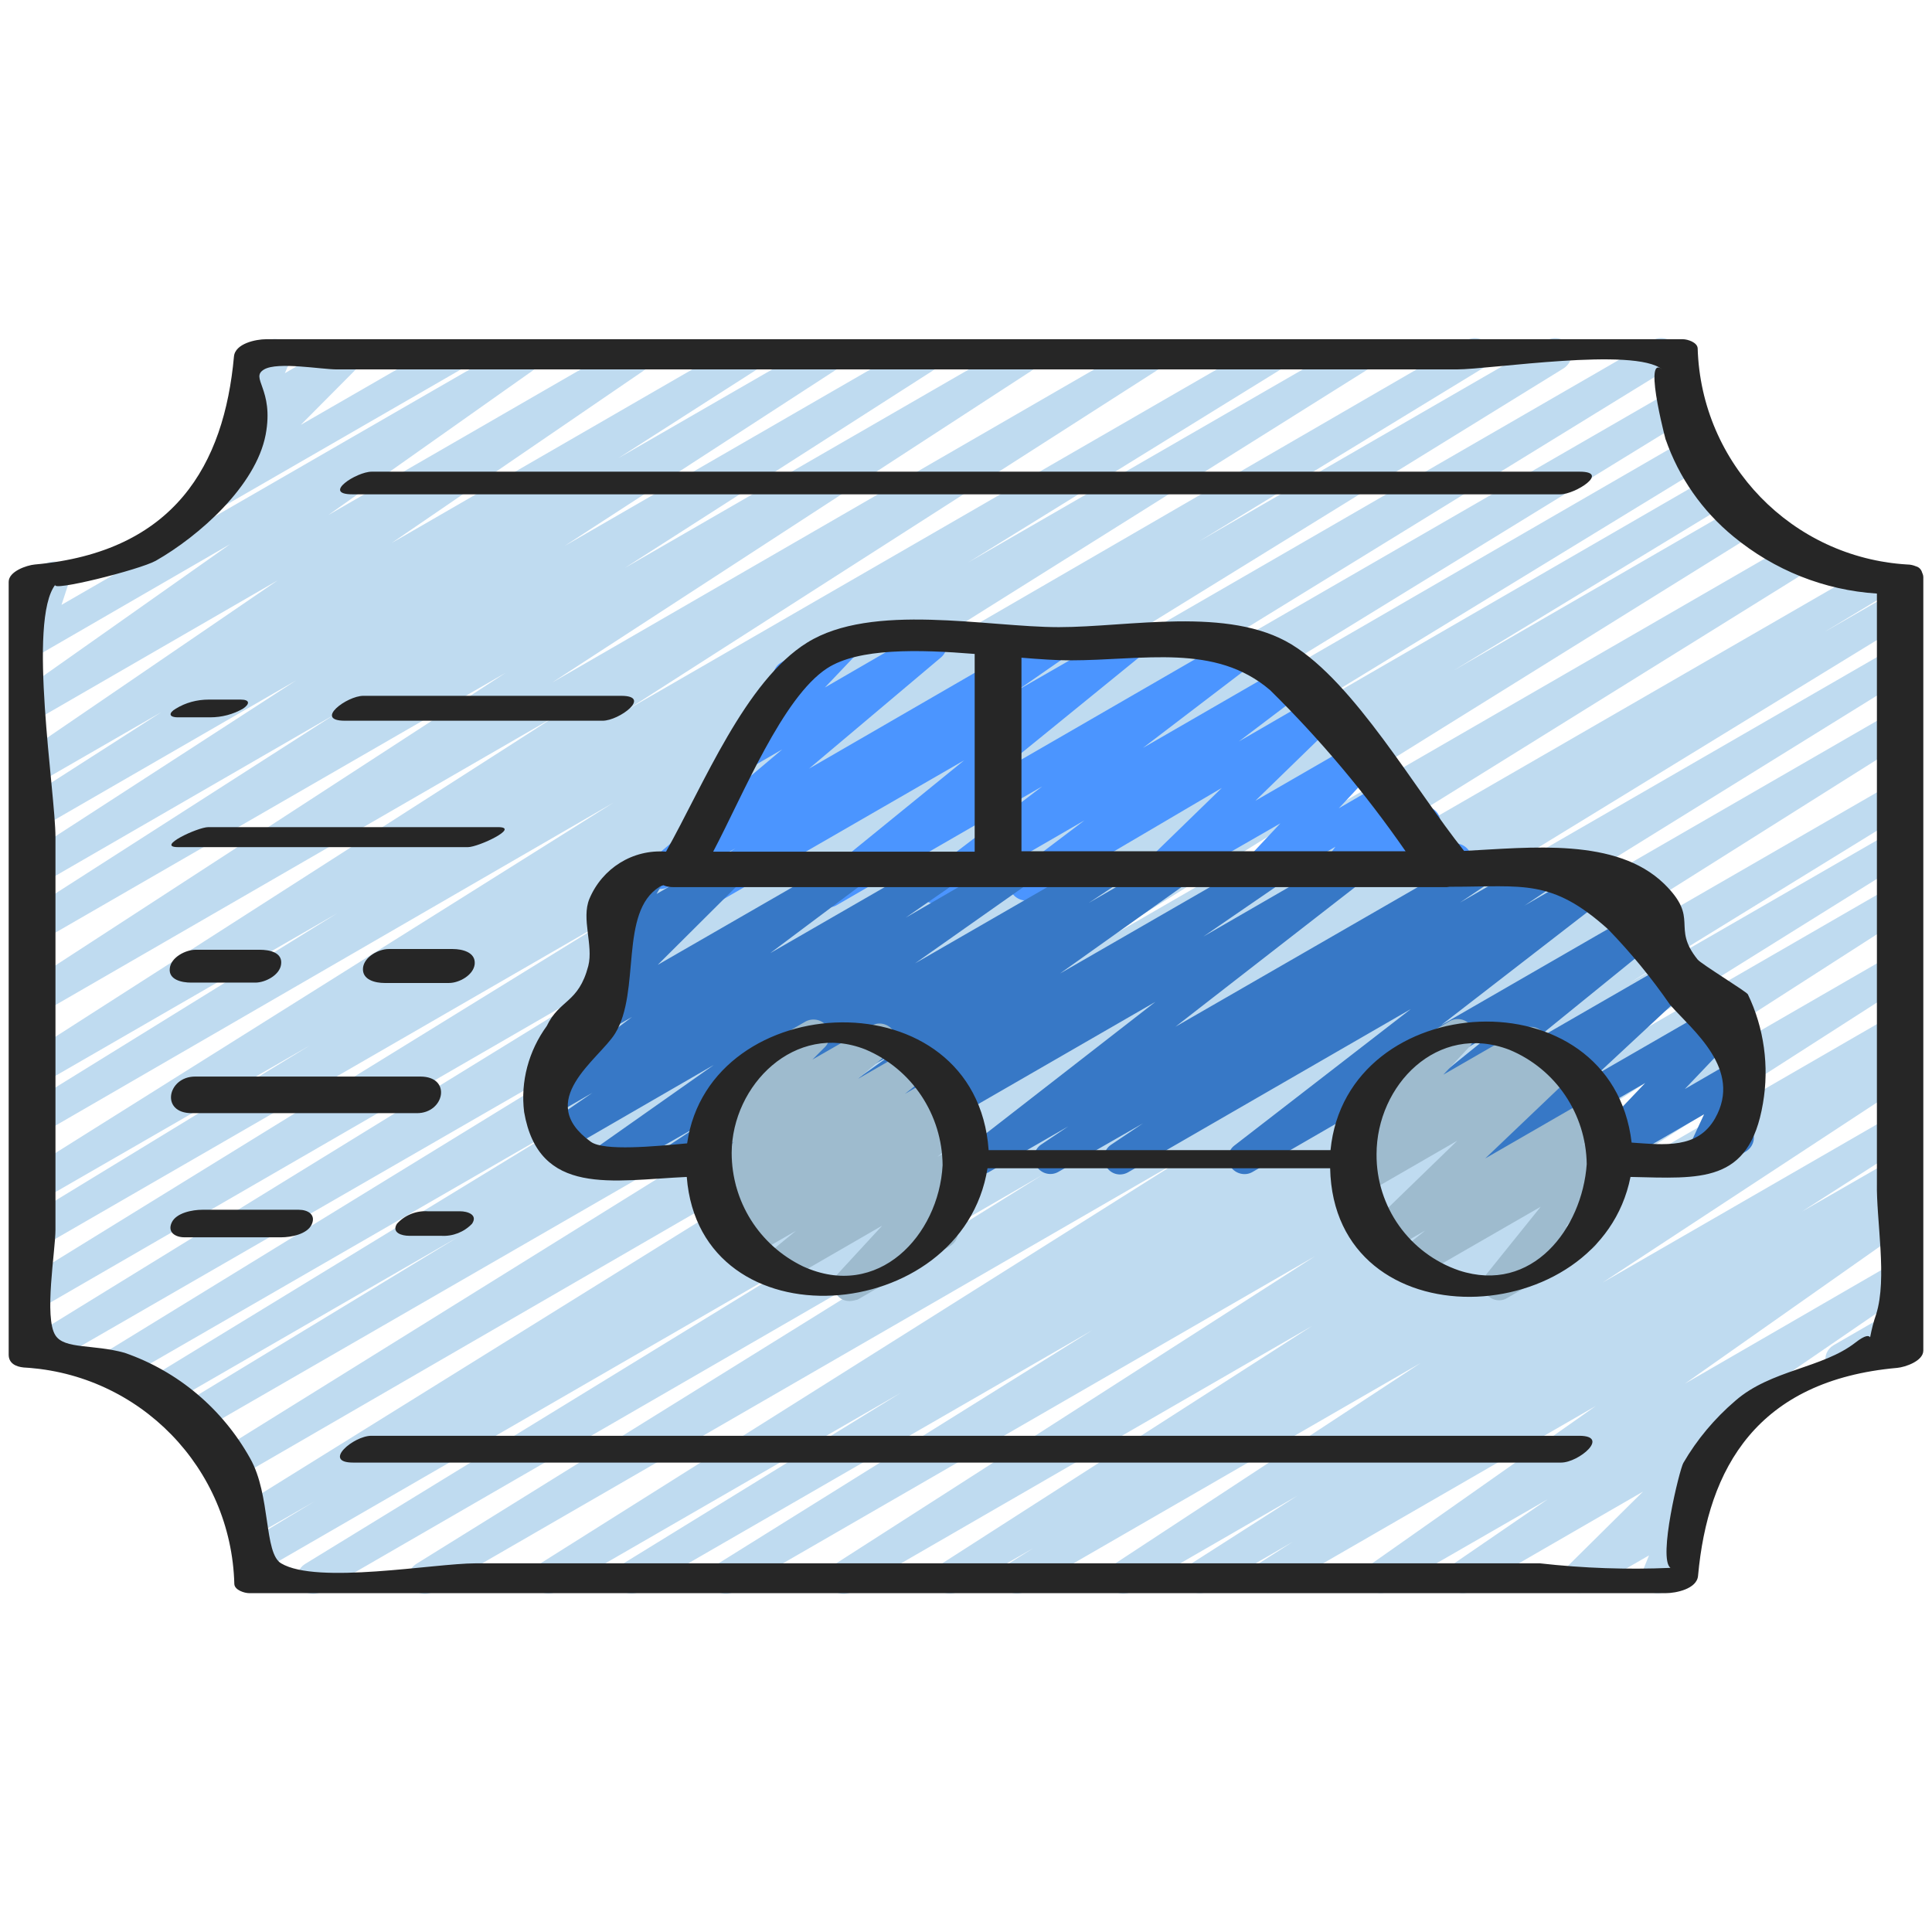 <?xml version="1.0" encoding="utf-8"?>
<!-- Generator: Adobe Illustrator 25.2.1, SVG Export Plug-In . SVG Version: 6.00 Build 0)  -->
<svg version="1.1" id="Layer_1" xmlns="http://www.w3.org/2000/svg" xmlns:xlink="http://www.w3.org/1999/xlink" x="0px" y="0px"
	 viewBox="0 0 512 512" style="enable-background:new 0 0 512 512;" xml:space="preserve">
<style type="text/css">
	.st0{fill:#BFDBF0;}
	.st1{fill:#4B95FF;}
	.st2{fill:#3778C6;}
	.st3{fill:#9EBBCE;}
	.st4{fill:#262626;}
</style>
<g id="_x30_22---Speeding-Ticket">
	<path id="Path" class="st0" d="M488,364.5c-1.9,0-3.6-1.3-4.1-3.2c-0.5-1.9,0.3-3.8,2-4.8l15.4-8.9c1.3-0.8,3-0.8,4.3,0
		c1.3,0.8,2.1,2.2,2.1,3.7c0,1.5-0.8,2.9-2.2,3.7l-15.4,8.9C489.5,364.3,488.8,364.5,488,364.5L488,364.5z"/>
	<path id="Path_1_" class="st0" d="M83,422.4c-1.9,0-3.6-1.3-4.1-3.1c-0.5-1.8,0.3-3.8,1.9-4.8l135.9-83.3L69.9,416
		c-2,1.1-4.5,0.4-5.7-1.6s-0.6-4.5,1.4-5.8l17.9-10.8l-14.8,8.5c-2,1.2-4.6,0.6-5.9-1.5s-0.6-4.6,1.5-5.9l188.2-117L62.6,391.8
		c-2,1.1-4.5,0.4-5.7-1.5c-1.2-2-0.6-4.5,1.3-5.8l182.7-113.6L53,379.3c-2,1.2-4.6,0.5-5.8-1.5s-0.6-4.6,1.4-5.8l73-44.3l-77.6,44.8
		c-2,1.2-4.6,0.5-5.8-1.5c-1.2-2-0.5-4.6,1.5-5.8l112.7-68.8L31.6,366.1c-2,1.1-4.5,0.4-5.7-1.6s-0.6-4.5,1.3-5.7l146-89.6
		l-161.3,93c-2,1.1-4.5,0.4-5.7-1.6c-1.2-2-0.6-4.5,1.3-5.8l167.7-103.2L10.9,346.6c-2,1.1-4.5,0.4-5.7-1.6c-1.2-2-0.6-4.5,1.3-5.8
		L164,242.1L10.9,330.5c-2,1.1-4.5,0.4-5.7-1.6c-1.2-2-0.6-4.5,1.4-5.8l75.6-46.1l-71.3,41.1c-2,1.1-4.5,0.4-5.7-1.6
		s-0.6-4.5,1.3-5.8l156.1-98L10.9,300.5c-2,1.2-4.6,0.5-5.8-1.5c-1.2-2-0.5-4.6,1.5-5.8L89.4,242l-78.5,45.3c-2,1.2-4.6,0.5-5.8-1.5
		s-0.6-4.6,1.4-5.8l140.7-90.2L10.8,268.6c-2,1.2-4.6,0.5-5.8-1.5s-0.6-4.6,1.3-5.8L134,178.3L10.8,249.4c-2,1.1-4.5,0.4-5.7-1.5
		s-0.6-4.5,1.3-5.8l82.2-52.7l-77.7,44.9c-2,1.2-4.6,0.6-5.9-1.4s-0.6-4.6,1.4-5.9l72.1-46.7l-67.7,39.1c-2,1.2-4.6,0.6-5.9-1.4
		s-0.6-4.6,1.4-5.9l36.5-23.4l-32.1,18.5c-2,1.1-4.5,0.5-5.7-1.5c-1.2-1.9-0.7-4.4,1.1-5.8l67.5-46.1l-63,36.4
		c-2,1.1-4.5,0.5-5.7-1.4c-1.2-1.9-0.7-4.5,1.1-5.8L61,144.2l-50.3,29.1c-1.5,0.9-3.5,0.7-4.8-0.4c-1.4-1.1-1.9-3-1.3-4.7l2.7-7.9
		c-1.6-0.5-2.7-2-2.9-3.6c-0.2-1.7,0.7-3.3,2.1-4.1l5.6-3.2c1.5-0.9,3.5-0.7,4.8,0.4c1.4,1.1,1.9,3,1.3,4.7l-1.9,5.8l121-69.8
		c2-1.1,4.5-0.5,5.7,1.4c1.2,1.9,0.7,4.5-1.1,5.8l-54.9,38.8l79.7-46c2-1.2,4.6-0.6,5.8,1.4c1.2,2,0.7,4.6-1.3,5.9l-67.4,46.1
		l92.3-53.3c2-1.1,4.6-0.5,5.8,1.5c1.2,2,0.6,4.5-1.3,5.8l-36.7,23.5l53.4-30.8c2-1.1,4.5-0.5,5.7,1.5c1.2,2,0.6,4.5-1.3,5.8
		l-72.1,46.8l93.7-54.1c2-1.1,4.5-0.4,5.7,1.5s0.6,4.5-1.3,5.8l-82.1,52.6l103.8-59.9c2-1.2,4.6-0.5,5.8,1.5c1.2,2,0.6,4.6-1.3,5.8
		l-127.6,83l156.3-90.3c2-1.2,4.6-0.5,5.8,1.5s0.6,4.6-1.4,5.8l-140.8,90.2l168.9-97.5c2-1.2,4.6-0.5,5.8,1.5c1.2,2,0.5,4.6-1.5,5.8
		l-82.9,51.2l101.4-58.5c2-1.2,4.6-0.6,5.9,1.5s0.6,4.6-1.5,5.9l-156.2,98L388.7,90.2c2-1.2,4.6-0.5,5.8,1.5c1.2,2,0.6,4.6-1.4,5.8
		l-75.4,46L410,90.2c2-1.2,4.6-0.5,5.9,1.5c1.2,2,0.5,4.6-1.5,5.9l-157.5,97.2L438,90.2c1.3-0.8,2.9-0.8,4.3-0.1
		c1.3,0.7,2.2,2.1,2.2,3.7c0,1.5-0.8,2.9-2.1,3.7L274.6,200.7l168.6-97.3c2-1.1,4.6-0.4,5.7,1.6c1.2,2,0.6,4.5-1.4,5.8l-145.9,89.6
		L447.6,116c2-1.1,4.6-0.4,5.7,1.6c1.2,2,0.6,4.5-1.4,5.8l-112.8,68.9L453.8,126c2-1.1,4.5-0.4,5.7,1.6c1.2,2,0.6,4.5-1.4,5.8
		l-72.9,44.3l75.5-43.6c2-1.1,4.5-0.4,5.7,1.5c1.2,2,0.6,4.5-1.3,5.8L282.5,255l192.7-111.3c2-1.1,4.5-0.4,5.7,1.6
		c1.2,2,0.6,4.5-1.3,5.7L291.4,268l205.5-118.6c2-1.1,4.5-0.4,5.7,1.6s0.6,4.5-1.4,5.8l-17.9,10.8l17.9-10.3c2-1.1,4.5-0.4,5.7,1.6
		c1.2,2,0.6,4.5-1.3,5.7l-136,83.3l131.7-76c2-1.1,4.5-0.4,5.7,1.6c1.2,2,0.6,4.5-1.3,5.7L339.8,282l161.3-93.1
		c2-1.1,4.5-0.4,5.7,1.6c1.2,1.9,0.6,4.5-1.3,5.7l-171.4,108l167.1-96.4c2-1.1,4.5-0.4,5.7,1.6c1.2,2,0.6,4.5-1.3,5.7L432,260.4
		l69.2-39.9c2-1.1,4.5-0.4,5.7,1.5c1.2,2,0.6,4.5-1.3,5.8l-99.4,62l95.1-54.9c2-1.2,4.6-0.6,5.9,1.4c1.2,2,0.6,4.6-1.4,5.9
		l-127.2,81.7l122.8-70.9c2-1.1,4.5-0.4,5.7,1.5s0.6,4.5-1.3,5.8l-98.2,63l93.8-54.2c2-1.2,4.6-0.6,5.9,1.5c1.2,2,0.6,4.6-1.5,5.9
		l-6.8,4.2l2.4-1.4c2-1.1,4.5-0.5,5.7,1.5s0.7,4.5-1.2,5.8l-81.2,53.3l76.8-44.3c2-1.1,4.5-0.4,5.7,1.5s0.6,4.5-1.3,5.8l-28.4,18.2
		l24-13.8c2-1.2,4.6-0.5,5.8,1.5s0.6,4.6-1.4,5.8l-9,5.7l4.5-2.6c2-1.2,4.5-0.5,5.7,1.4s0.7,4.5-1.2,5.8l-59.4,41.8l54.8-31.7
		c2-1.1,4.5-0.5,5.7,1.4c1.2,1.9,0.7,4.5-1.2,5.8l-42.3,29c1.3,0.5,2.3,1.7,2.6,3.1c0.3,1.4-0.2,2.9-1.2,3.9l-20.4,20.1
		c1.5-0.4,3.2,0.1,4.2,1.4c1,1.2,1.3,2.9,0.7,4.4l-3.1,7.8c0.5,0.4,1,0.8,1.3,1.4c1.2,2,0.5,4.7-1.6,5.8l-4.6,2.6
		c-1.6,0.9-3.5,0.7-4.9-0.5c-1.4-1.2-1.8-3.1-1.2-4.8l1.7-4.2l-16.3,9.4c-1.9,1-4.2,0.6-5.5-1.1s-1.1-4.1,0.4-5.6l19.8-19.6
		l-45.7,26.4c-2,1.1-4.5,0.4-5.7-1.5c-1.2-1.9-0.7-4.4,1.1-5.7l25.1-17.2L368,421.6c-2,1.2-4.5,0.5-5.7-1.4
		c-1.2-1.9-0.7-4.5,1.2-5.8l59.4-41.8l-84.9,49c-2,1.1-4.5,0.4-5.7-1.5c-1.2-1.9-0.6-4.5,1.2-5.7l9.1-5.8l-22.6,13.1
		c-2,1.1-4.5,0.4-5.7-1.5s-0.6-4.5,1.2-5.7l28.3-18.1l-44,25.4c-2,1.1-4.5,0.5-5.7-1.5c-1.2-1.9-0.7-4.5,1.2-5.8l81.2-53.3
		l-105,60.6c-2,1.1-4.5,0.4-5.7-1.6c-1.2-2-0.6-4.5,1.3-5.7l6.7-4.2l-20,11.5c-2,1.1-4.5,0.4-5.7-1.5c-1.2-1.9-0.6-4.5,1.3-5.8
		l98.3-63.1l-121.9,70.4c-2,1.2-4.6,0.6-5.9-1.4c-1.2-2-0.6-4.6,1.4-5.9l127.2-81.6l-154,88.9c-2,1.2-4.6,0.5-5.8-1.5
		c-1.2-2-0.6-4.6,1.4-5.8l99.4-62l-120.1,69.3c-2,1.1-4.6,0.4-5.7-1.6s-0.6-4.5,1.4-5.8l73.8-45.4l-91.3,52.7
		c-2,1.2-4.6,0.6-5.9-1.4s-0.6-4.6,1.4-5.9l171.3-107.9L114.8,421.8c-2,1.2-4.6,0.6-5.9-1.5c-1.2-2-0.6-4.6,1.5-5.9l165.8-103
		L85.2,421.8C84.5,422.2,83.8,422.4,83,422.4L83,422.4z"/>
	<path id="Path_2_" class="st0" d="M54,136.7c-1.7,0-3.3-1-3.9-2.6c-0.7-1.6-0.3-3.4,0.9-4.6l16.2-16.3c-1.3,0.2-2.5-0.2-3.5-1
		c-1.4-1.2-1.8-3.2-1.1-4.9l3-7.1c-0.5-0.3-0.8-0.8-1.1-1.3c-1.2-2-0.5-4.6,1.6-5.8l4.6-2.7c1.6-0.9,3.6-0.7,5,0.5s1.8,3.2,1.1,4.9
		l-1.3,3.1L90,90.4c1.8-1,4.2-0.5,5.4,1.2c1.3,1.7,1.1,4-0.3,5.5l-15.4,15.5l38.5-22.2c2-1.1,4.5-0.3,5.7,1.6s0.5,4.5-1.4,5.7
		l-66.4,38.3C55.4,136.5,54.7,136.7,54,136.7z"/>
	<path id="Path_3_" class="st1" d="M185,241.2c-1.9,0-3.5-1.2-4.1-3c-0.6-1.8,0.1-3.7,1.6-4.8l12.4-8.6l-17.7,10.2
		c-1.9,1.1-4.4,0.6-5.6-1.2c-1.3-1.8-0.9-4.3,0.7-5.7l35-29.5l-10,5.8c-1.8,1-4.2,0.6-5.5-1.1c-1.3-1.7-1.2-4,0.2-5.6l14.5-15.2
		c-0.4-0.3-0.8-0.7-1-1.2c-1.2-2-0.5-4.6,1.6-5.8l14.1-8.2c1.8-1.1,4.2-0.6,5.5,1.1c1.3,1.7,1.2,4-0.3,5.6l-7.8,8.2l25.9-15
		c1.9-1.1,4.3-0.5,5.6,1.3c1.3,1.8,1,4.2-0.7,5.7l-35,29.5l63.1-36.5c2-1.1,4.5-0.5,5.7,1.4c1.2,1.9,0.7,4.4-1.1,5.7l-12.4,8.6
		l27.5-15.8c1.9-1.1,4.4-0.5,5.6,1.3c1.3,1.8,0.9,4.3-0.8,5.7l-38.6,31.4l65.6-37.9c1.9-1.1,4.4-0.5,5.7,1.3c1.2,1.9,0.8,4.4-1,5.8
		l-30.8,23.5l38.8-22.4c1.9-1.1,4.4-0.5,5.7,1.3s0.8,4.4-1,5.7l-18.1,13.7l20.9-12.1c1.9-1.1,4.2-0.6,5.6,1.1
		c1.3,1.7,1.1,4.1-0.4,5.6l-21.7,21.1l27.2-15.7c1.8-1.1,4.2-0.6,5.5,1c1.3,1.7,1.2,4-0.2,5.6l-10.4,11.1l13.6-7.9
		c1.8-1,4-0.6,5.3,0.9c1.3,1.5,1.4,3.8,0.2,5.4l-3.4,4.4l4.8-2.8c1.2-0.7,2.6-0.8,3.8-0.2c1.2,0.5,2.2,1.6,2.5,2.9l1.7,7.3l0.4-0.2
		c2-1.1,4.5-0.3,5.7,1.6c1.1,2,0.5,4.5-1.4,5.7l-5.4,3.1c-1.2,0.7-2.6,0.8-3.8,0.2c-1.2-0.5-2.1-1.6-2.5-2.9l-1.7-7.3l-18.6,10.8
		c-1.8,1-4,0.6-5.3-0.9c-1.3-1.5-1.4-3.8-0.2-5.4l3.4-4.5l-19.7,11.5c-1.8,1-4.1,0.6-5.5-1c-1.3-1.7-1.2-4,0.2-5.6l10.4-11.1
		l-32,18.4c-1.9,1.1-4.2,0.6-5.6-1.1c-1.3-1.7-1.1-4.1,0.4-5.6l21.7-21.1L274,238.1c-1.9,1.1-4.4,0.5-5.7-1.3s-0.8-4.4,1-5.7
		l18.1-13.7l-37.3,21.6c-1.9,1.1-4.4,0.5-5.7-1.3s-0.8-4.4,1-5.8l30.8-23.5l-54.5,31.5c-1.9,1.1-4.4,0.5-5.6-1.3s-0.9-4.3,0.8-5.7
		l38.6-31.4l-68.3,39.4C186.5,241,185.7,241.2,185,241.2L185,241.2z"/>
	<path id="Path_4_" class="st2" d="M179.9,311.2c-1.9,0-3.5-1.2-4.1-3c-0.5-1.8,0.1-3.7,1.7-4.8l7.7-5.1l-21.5,12.3
		c-2,1.1-4.5,0.5-5.7-1.4c-1.2-1.9-0.7-4.4,1.1-5.8l30.1-21.2l-40.8,23.6c-2,1-4.4,0.3-5.5-1.5c-1.2-1.9-0.7-4.3,1-5.7l13.1-9
		l-9.5,5.5c-2,1.1-4.4,0.5-5.6-1.4c-1.2-1.9-0.8-4.4,1-5.7l24.6-18.5l-17.2,9.9c-1.9,1-4.2,0.5-5.5-1.1s-1.1-4.1,0.3-5.6l22.1-22
		l-2.7,1.6c-1.7,1-3.8,0.7-5.1-0.7s-1.6-3.5-0.7-5.2l3.5-6c-1.7-0.4-3-1.8-3.3-3.5c-0.3-1.7,0.6-3.5,2.1-4.3l9.6-5.6
		c1.7-1,3.8-0.7,5.1,0.7c1.3,1.4,1.6,3.5,0.7,5.1l-2.4,4.1l17.2-9.9c1.9-1,4.2-0.5,5.5,1.1c1.3,1.7,1.1,4.1-0.3,5.6l-22.1,22
		l49.8-28.7c2-1.1,4.4-0.5,5.7,1.3c1.2,1.9,0.8,4.4-1,5.8l-24.7,18.5l44.4-25.6c2-1.1,4.4-0.4,5.6,1.5c1.2,1.9,0.7,4.4-1.1,5.7
		l-13,9l28-16.2c2-1.1,4.4-0.5,5.7,1.4c1.2,1.9,0.7,4.4-1.1,5.7l-30.1,21.2l49.1-28.3c2-1.1,4.5-0.4,5.7,1.5
		c1.2,1.9,0.7,4.4-1.1,5.7l-7.7,5.1l21.4-12.4c2-1.2,4.5-0.6,5.7,1.4c1.2,1.9,0.7,4.5-1.1,5.8L280.9,258l53.8-31
		c2-1.1,4.5-0.4,5.7,1.5c1.2,1.9,0.7,4.4-1.1,5.7l-20.4,14l36.7-21.2c1.9-1.1,4.4-0.6,5.7,1.3c1.3,1.9,0.8,4.4-0.9,5.8l-48.9,38
		l78.1-45c2-1.1,4.5-0.4,5.7,1.5c1.2,1.9,0.7,4.4-1.1,5.7l-7.3,4.9l21-12.1c2-1.1,4.5-0.4,5.7,1.5c1.2,1.9,0.7,4.4-1.1,5.7l-8.5,5.7
		l19.9-11.5c1.9-1.1,4.4-0.5,5.7,1.3c1.2,1.9,0.8,4.4-0.9,5.7l-46.8,36.2l56-32.3c1.9-1.1,4.4-0.5,5.6,1.3c1.3,1.8,0.9,4.3-0.8,5.7
		l-36.6,29.7l36.6-21.1c1.9-1.1,4.3-0.6,5.6,1.2c1.3,1.8,1.1,4.2-0.5,5.7l-24.3,22.6l34-19.6c1.8-1.1,4.2-0.6,5.5,1.1
		c1.3,1.7,1.2,4.1-0.3,5.6l-16.2,17l12.6-7.3c1.6-0.9,3.6-0.7,5,0.6c1.4,1.3,1.8,3.2,1,4.9l-4.9,10.5c1.6-0.1,3.2,0.7,4,2.1
		c1.2,2,0.5,4.6-1.6,5.8l-9.6,5.5c-1.6,0.9-3.6,0.7-5-0.6c-1.4-1.2-1.8-3.2-1-4.9l4.6-9.9l-26.6,15.4c-1.8,1.1-4.2,0.6-5.5-1.1
		c-1.3-1.7-1.2-4,0.3-5.6l16.2-17l-40.9,23.6c-1.9,1.1-4.3,0.6-5.6-1.1c-1.3-1.8-1.1-4.2,0.6-5.7l24.3-22.6l-50.9,29.4
		c-1.9,1.1-4.4,0.5-5.6-1.3c-1.3-1.8-0.9-4.3,0.8-5.7l36.7-29.7l-63.5,36.7c-1.9,1.1-4.4,0.5-5.7-1.3s-0.8-4.4,0.9-5.7l46.8-36.2
		l-75,43.3c-2,1.1-4.5,0.5-5.7-1.5c-1.2-1.9-0.7-4.5,1.2-5.8l8.5-5.7l-22.5,12.9c-2,1.1-4.5,0.4-5.7-1.5c-1.2-1.9-0.7-4.4,1.1-5.7
		l7.3-4.9l-21,12.1c-1.9,1.1-4.4,0.6-5.7-1.3c-1.3-1.9-0.8-4.4,0.9-5.8l48.9-38l-78,45c-2,1.1-4.5,0.4-5.7-1.5
		c-1.2-1.9-0.7-4.4,1.1-5.7l20.4-14l-36.7,21.2c-2,1.1-4.4,0.5-5.7-1.4c-1.2-1.9-0.8-4.4,1-5.7l33.6-23.9l-53.8,31
		C181.4,311,180.6,311.2,179.9,311.2L179.9,311.2z"/>
	<path id="Path_5_" class="st3" d="M225.1,344.8c-1.7,0-3.2-1-3.9-2.6s-0.4-3.4,0.8-4.6l11.8-12.8L207.5,340
		c-1.9,1.1-4.4,0.6-5.7-1.3s-0.9-4.3,0.8-5.7l8.3-6.8l-12,6.9c-1.9,1.1-4.4,0.5-5.7-1.3c-1.2-1.9-0.8-4.4,0.9-5.7l0.2-0.2l-0.3,0.2
		c-1.9,1.1-4.4,0.6-5.7-1.3c-1.3-1.8-0.9-4.4,0.9-5.7l6.4-5.1l-4.7,2.7c-1.9,1.1-4.3,0.6-5.6-1.2c-1.3-1.8-1-4.3,0.7-5.7l8.5-7.2
		l-3.5,2c-1.9,1-4.2,0.6-5.5-1.1c-1.3-1.7-1.1-4.1,0.4-5.6l8.3-8.2c-0.8-0.4-1.5-1-2-1.8c-1.2-2-0.5-4.6,1.6-5.8l19.7-11.4
		c1.9-1,4.2-0.5,5.5,1.1s1.1,4.1-0.3,5.6l-3.4,3.4l15.7-9c1.9-1.1,4.3-0.5,5.6,1.2c1.3,1.8,1,4.3-0.7,5.7l-8.5,7.2l13.9-8
		c1.9-1.1,4.4-0.6,5.7,1.3c1.3,1.8,0.9,4.4-0.9,5.7l-6.3,5l8.1-4.7c1.9-1.1,4.4-0.5,5.6,1.4c1.2,1.9,0.8,4.3-0.9,5.7l-0.4,0.3
		c2-0.9,4.3-0.2,5.4,1.6c1.1,1.8,0.7,4.2-0.9,5.6l-8.3,6.8l5.2-3c1.8-1.1,4.2-0.6,5.5,1c1.3,1.6,1.2,4-0.2,5.6l-11.8,12.8l0.4-0.2
		c2-1.2,4.6-0.5,5.8,1.6c1.2,2,0.5,4.6-1.5,5.8l-24.5,14.2C226.6,344.6,225.8,344.8,225.1,344.8L225.1,344.8z"/>
	<path id="Path_6_" class="st3" d="M397.3,344.6c-1.6,0-3.1-0.9-3.9-2.4c-0.7-1.5-0.5-3.2,0.5-4.5l14.4-17.9l-32.8,18.9
		c-1.9,1.1-4.4,0.6-5.6-1.3s-0.9-4.3,0.8-5.7l7-5.6l-9.7,5.6c-1.9,1.1-4.3,0.6-5.6-1.1s-1.1-4.2,0.5-5.7l23.3-22.6l-24.6,14.2
		c-1.9,1.1-4.4,0.5-5.6-1.3c-1.3-1.8-0.9-4.3,0.9-5.7l2.8-2.2c-1.4,0.1-2.8-0.5-3.7-1.6c-1.3-1.7-1.2-4,0.2-5.6l9.6-10.2
		c-1.7-0.4-3.1-1.7-3.4-3.5s0.5-3.5,2.1-4.4l19.7-11.4c1.8-1,4.2-0.6,5.5,1.1c1.3,1.7,1.2,4-0.2,5.6l-7,7.5l21-12.1
		c1.9-1.1,4.4-0.6,5.7,1.3c1.3,1.9,0.9,4.4-0.9,5.8l-0.5,0.4l4.2-2.4c1.9-1.1,4.3-0.6,5.6,1.1c1.3,1.7,1.1,4.2-0.5,5.7L393.6,307
		l27.9-16.1c1.9-1.1,4.4-0.6,5.6,1.3c1.3,1.8,0.9,4.3-0.8,5.7l-7,5.6l4.5-2.6c1.8-1,4-0.6,5.4,0.9c1.3,1.6,1.4,3.9,0.1,5.5
		l-14.4,17.9l2.6-1.5c2-1.1,4.5-0.3,5.7,1.6c1.1,2,0.5,4.5-1.4,5.7L399.4,344C398.8,344.4,398,344.6,397.3,344.6L397.3,344.6z"/>
	<g>
		<path id="Path_7_" class="st4" d="M424.2,310.5c4.4,0,13.2-6.6,4.9-6.6C424.7,303.9,415.9,310.5,424.2,310.5z"/>
		<path id="Shape" class="st4" d="M507.8,150.1c-0.7-0.3-1.5-0.5-2.3-0.5c-30.6-1.8-54.7-26.7-55.6-57.3c-0.1-1.6-2.7-2.4-3.9-2.4
			H70.5c-2.6,0-8.2,1.1-8.5,4.6c-2.6,28.6-15.7,51.8-52.8,55.1c-2.1,0.2-6.9,1.8-6.9,4.6V359c0,2.3,1.9,3.2,4,3.4
			c30.7,1.7,55,26.6,55.8,57.4c0.1,1.6,2.7,2.4,3.9,2.4h375.5c2.6,0,8.2-1.1,8.5-4.6c2.6-28.6,15.7-51.8,52.8-55.1
			c2.1-0.2,6.9-1.8,6.9-4.6V153c0-0.4-0.1-0.8-0.3-1.2C509.2,151,508.6,150.3,507.8,150.1L507.8,150.1z M497.2,348.3
			c-0.7,2-1.2,4-1.6,6.1c-0.3-0.5-1.2-0.7-3.9,1.4c-8.7,6.8-22.4,7.2-31.8,15.4c-5.5,4.7-10.2,10.3-13.8,16.5
			c-1,1.7-6.8,25.4-3.4,27.8c-11.5,0.5-23.1,0.1-34.6-1.2H126c-10.9,0-42,5.7-51.5,0c-4.6-2.7-2.7-18.1-8.2-27.8
			c-7.3-13.1-19.1-23.1-33.3-28c-8.3-2.3-15.9-0.9-18.3-4.6c-3.1-4.7,0-22.5,0-28v-104c0-11.8-7.5-57.5,0-67
			C13,157,37,151,41.3,148.6c11.4-6.5,26.5-19.8,29.1-33.4c2.3-12.2-4.3-15-0.4-17.3c3.6-2.1,15.1,0,19.3,0H386c9.1,0,47.2-6,54.5,0
			c-5.5-4.5,1.9,22.4,0.9,18.5c3.5,10.1,9.7,19,18,25.8c10.8,8.9,24,14.2,38,15.1v156.2C497.2,323.3,500.2,338.8,497.2,348.3
			L497.2,348.3z"/>
		<path id="Shape_1_" class="st4" d="M449.9,254.3c-7.1-8.8,0.7-10.7-8.9-20.1c-12.7-12.3-35.3-9.6-53-8.7
			c-13.1-16.4-28.9-44.4-45.7-54.7c-16.7-10.2-43.2-4.6-61.7-4.6c-19,0-49.5-6.6-66.7,4.1c-16.4,10.2-27.4,37.6-37.4,55.4
			c-8.8-0.7-16.9,4.4-20.3,12.5c-2.2,5.3,1.1,12.3-0.3,17.8c-2.6,9.9-7.6,8.8-11,15.9c-4.8,6.6-7,14.7-6,22.8
			c3.9,22.5,23.4,18.1,43.1,17.2c3.5,45,73,39.6,79.7-2.3h90.8c1,46.6,71.4,43.5,79.6,2.3c18.5,0.4,31.5,1.9,35.1-19.5
			c1.7-9.8,0.3-20-4-28.9C462.7,262.7,450.9,255.5,449.9,254.3L449.9,254.3z M283.5,175c19.6,0,38.5-4.6,53.1,7.9
			c13.3,13.1,25.3,27.4,35.9,42.7H270.7v-51.3C275.6,174.7,280,175,283.5,175L283.5,175z M219.2,177.1c8.3-5.4,24.3-5,39.1-3.8v52.4
			H189C197.1,210.3,207.4,184.8,219.2,177.1L219.2,177.1z M212.8,335.6c-11.6-5.6-18.9-17.2-18.9-30.1c0.1-18,16.8-34.7,35.4-27.4
			c12.4,5.2,20.4,17.3,20.5,30.7C248.8,327.4,232.7,344.7,212.8,335.6L212.8,335.6z M386.7,336.7c-13.2-4.5-22-16.9-21.9-30.8
			c0-18.3,16.1-35,35.2-27.7c12.3,5.1,20.3,17,20.5,30.3C419.3,325.6,406,343,386.7,336.7L386.7,336.7z M454.5,296.4
			c-4.6,8.1-13.4,7-22.1,6.4c-5.3-45-75.6-41.1-79.8,2h-90.6c-3.3-46.4-74-43.3-79.9-1.8c-8.6,0.8-22,2.1-25.5-0.4
			c-15.2-10.9,2.1-21.8,6.4-28.7c6.9-11.2,1-32.2,11.8-38.9c0.3-0.2,0.7-0.3,1-0.4c0.9,0.4,1.9,0.5,2.8,0.5h204.8
			c0.3,0,0.5-0.1,0.8-0.1h0.4c19.2,0,26.6-2.2,41.6,11.3c6,6.2,11.5,12.9,16.4,20C448.5,273,461.9,283.4,454.5,296.4L454.5,296.4z"
			/>
		<path id="Path_8_" class="st4" d="M47.2,190.1h8.5c3.1,0,6.1-0.8,8.7-2.3c1.8-1.2,1.9-2.4-0.6-2.4h-8.5c-3.1,0-6.1,0.8-8.7,2.4
			C44.7,188.9,44.6,190.1,47.2,190.1z"/>
		<path id="Path_9_" class="st4" d="M159.7,191c4.4,0,13.2-6.6,4.9-6.6H96.3c-4.4,0-13.2,6.6-4.9,6.6H159.7z"/>
		<path id="Path_10_" class="st4" d="M121.9,321h-8.5c-3.1-0.2-6.1,1-8.2,3.3c-1.5,2.4,1.3,3.2,3.2,3.2h8.5c3.1,0.2,6.1-1,8.2-3.2
			C126.7,321.9,123.9,321,121.9,321z"/>
		<path id="Path_11_" class="st4" d="M79.2,320.6H53.6c-2.6,0-6.9,0.8-8.1,3.4c-1.2,2.6,1,3.9,3.4,3.9h25.6c2.6,0,6.9-0.8,8.1-3.4
			C83.8,321.9,81.6,320.6,79.2,320.6z"/>
		<path id="Path_12_" class="st4" d="M47.2,224.5H124c2.8,0,14-5.3,8-5.3H55.2C52.4,219.2,41.1,224.5,47.2,224.5z"/>
		<path id="Path_13_" class="st4" d="M50.6,260.4h17.1c2.6,0,6.5-2,6.8-4.9c0.4-3.2-3.3-3.8-5.6-3.8H51.8c-2.6,0-6.5,2-6.8,4.9
			C44.6,259.7,48.3,260.4,50.6,260.4z"/>
		<path id="Path_14_" class="st4" d="M120,251.5H103c-2.7,0-6.5,2.1-6.8,5c-0.3,3.2,3.3,4,5.7,4h17.1c2.7,0,6.5-2.1,6.8-5
			C126.1,252.3,122.4,251.5,120,251.5z"/>
		<path id="Path_15_" class="st4" d="M111.4,285.3H51.7c-7.3,0-9.3,9.7-0.9,9.7h59.7C117.8,295,119.8,285.3,111.4,285.3z"/>
		<path id="Path_16_" class="st4" d="M98.4,380.5c-4.7,0-13.1,7.1-4.8,7.1h320.1c4.7,0,13.1-7.1,4.8-7.1H98.4z"/>
		<path id="Path_17_" class="st4" d="M413.5,131c4,0,13.3-6,5.1-6H98.5c-4,0-13.3,6-5.1,6H413.5z"/>
	</g>
</g>
</svg>

